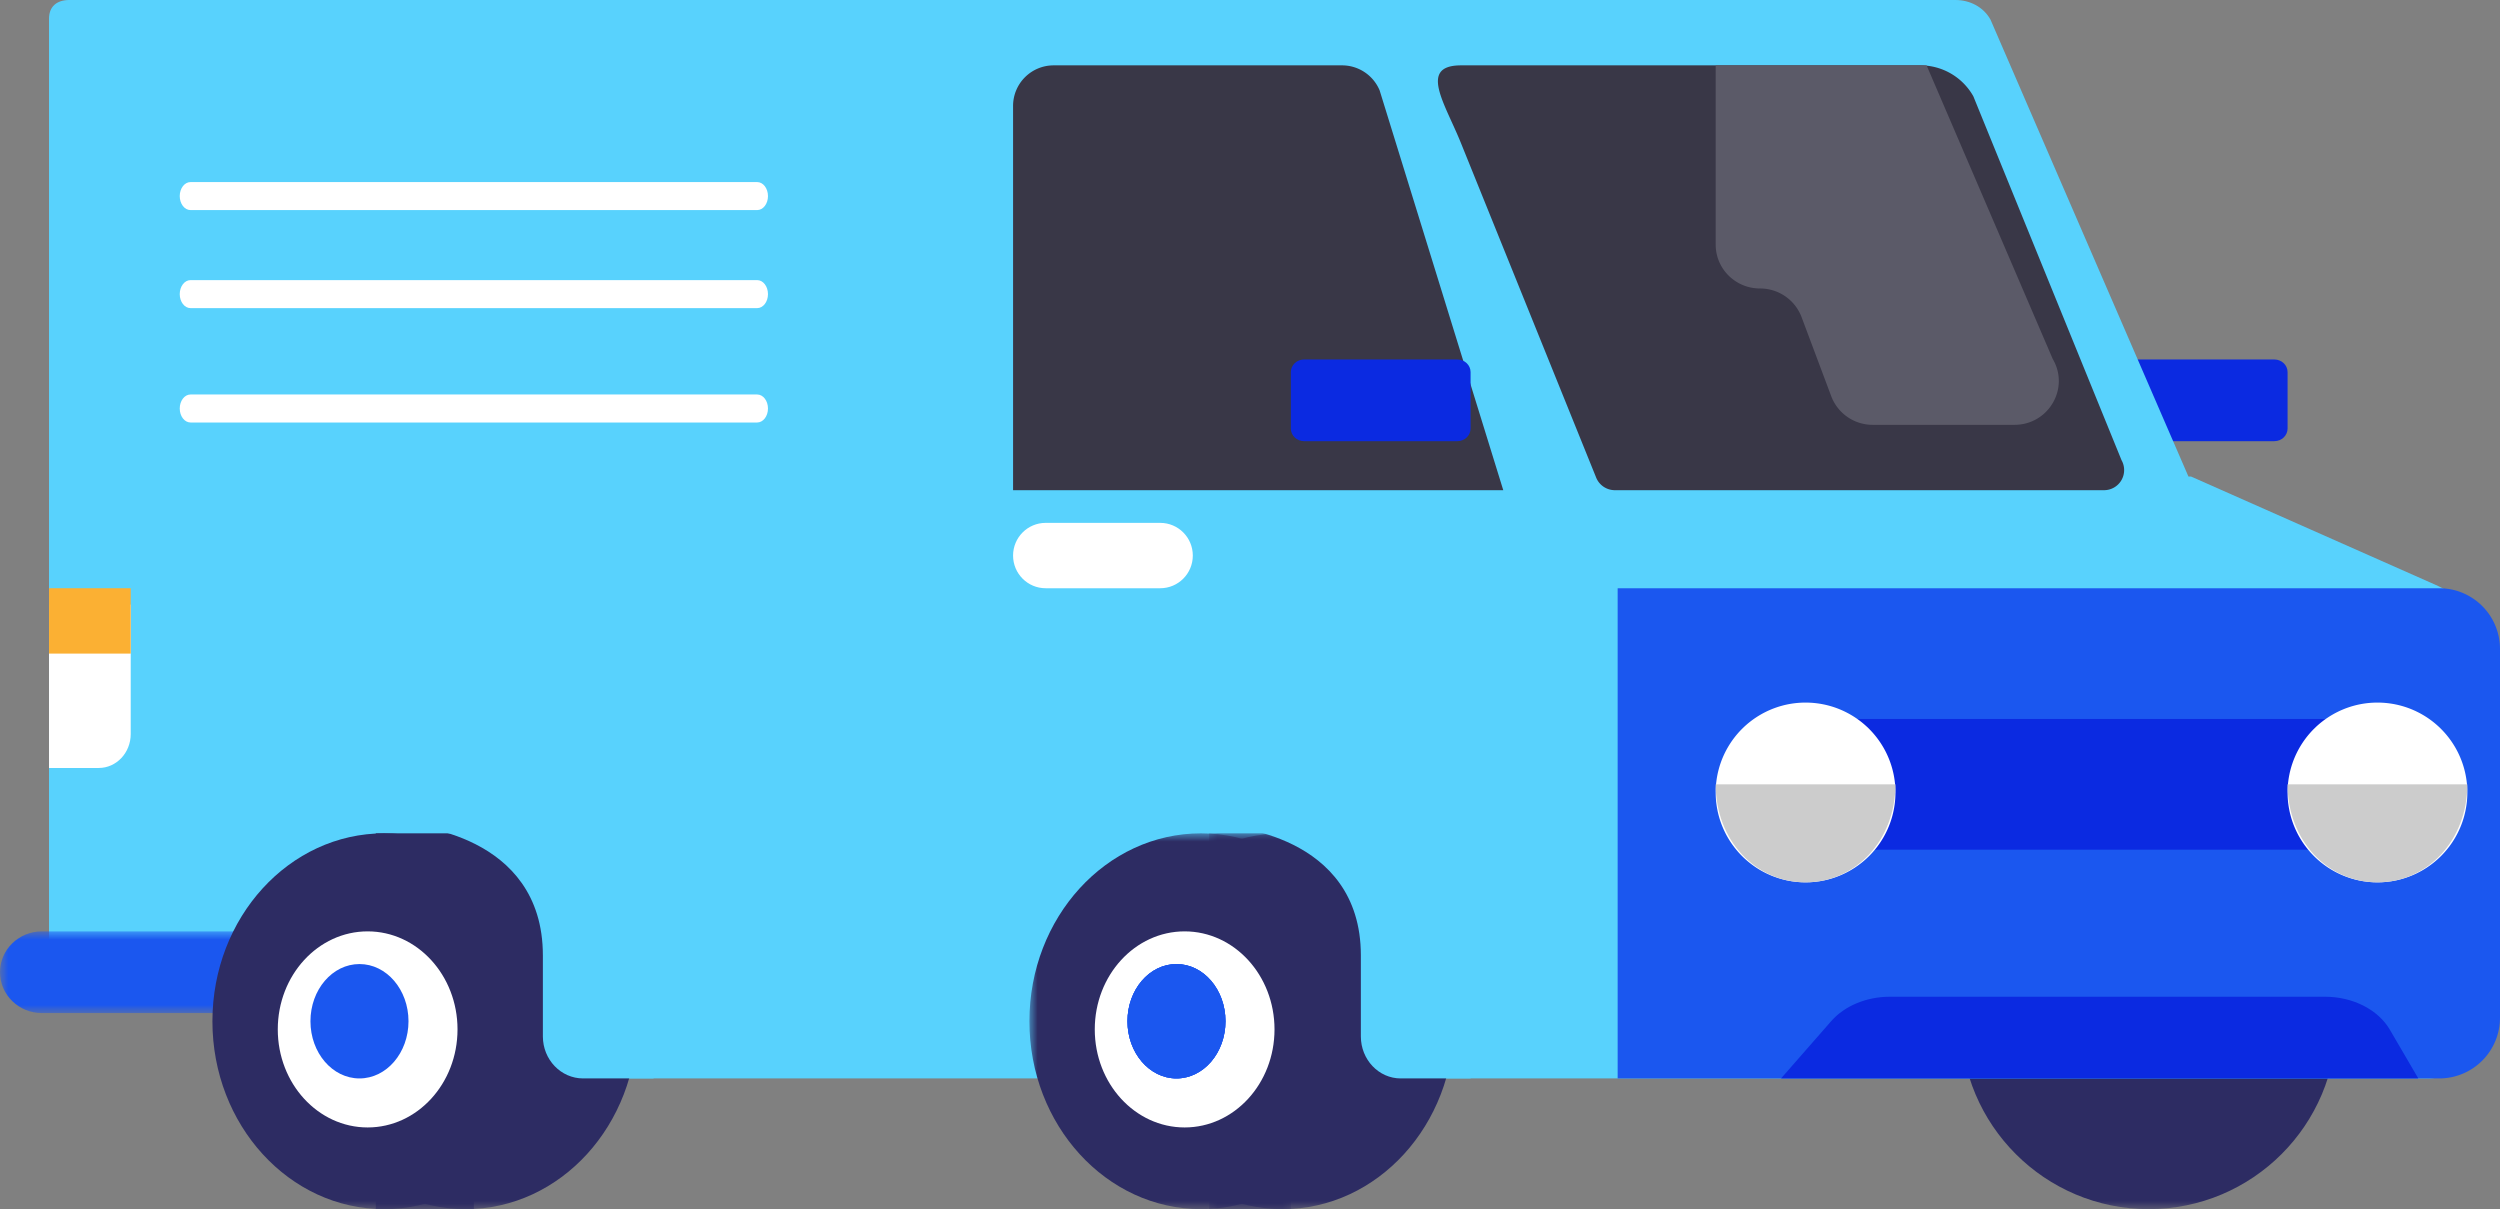 <svg width="153" height="74" viewBox="0 0 153 74" xmlns="http://www.w3.org/2000/svg" xmlns:xlink="http://www.w3.org/1999/xlink">
    <rect x="0" y="0" width="153" height="74" fill="#808080" stroke="none"/>
    <defs>
        <path id="x0ajlh9gya" d="M0 0h23v23H0z"/>
        <path id="3n1mcnqr5c" d="M0 0h22v5H0z"/>
        <path id="0sevi77jte" d="M0 0h21v23H0z"/>
        <path id="b1z9ipgygg" d="M0 0h5v23H0z"/>
        <path id="argky1lnoi" d="M0 0h21v23H0z"/>
        <path id="uibshp6z1k" d="M0 74h153V0H0z"/>
    </defs>
    <g fill="none" fill-rule="evenodd">
        <g transform="translate(120 51)">
            <mask id="1p9awf2lhb" fill="#fff">
                <use xlink:href="#x0ajlh9gya"/>
            </mask>
            <path d="M0 11.5C0 17.851 5.149 23 11.5 23S23 17.851 23 11.5 17.851 0 11.5 0 0 5.149 0 11.5" fill="#2D2C63" mask="url(#1p9awf2lhb)"/>
        </g>
        <path d="M129.808 27h9.382c.448 0 .81-.347.81-.775v-3.45c0-.428-.362-.775-.81-.775h-9.382c-.446 0-.808.347-.808.775v3.45c0 .428.362.775.808.775" fill="#0B2AE1"/>
        <path d="m148.69 35.63-14.6-6.467h-.158L121.817 1.197C121.379.42 120.556 0 119.664 0H4.238C3.49 0 3 .39 3 1.14v59.232l24.11.098-.348 5.53H148.63c2.037 0 2.283-2.055 2.283-4.106V39.621c0-2.049.762-2.715-2.223-3.992" fill="#58D2FD"/>
        <g transform="translate(0 57)">
            <mask id="9ck98c4t0d" fill="#fff">
                <use xlink:href="#3n1mcnqr5c"/>
            </mask>
            <path d="M2.562 5h16.876C20.852 5 22 3.88 22 2.5S20.852 0 19.438 0H2.562C1.147 0 0 1.12 0 2.5S1.147 5 2.562 5" fill="#1B57EF" mask="url(#9ck98c4t0d)"/>
        </g>
        <path d="M99 66h50.287A3.716 3.716 0 0 0 153 62.28V39.72a3.716 3.716 0 0 0-3.713-3.72H99v30z" fill="#1B57EF"/>
        <path d="M62 30h30L84.434 5.533A2.493 2.493 0 0 0 82.13 4H64.49A2.483 2.483 0 0 0 62 6.475V30z" fill="#393747"/>
        <g transform="translate(68 51)">
            <mask id="mzkk2wpi2f" fill="#fff">
                <use xlink:href="#0sevi77jte"/>
            </mask>
            <path d="M21 11.5C21 17.851 16.298 23 10.5 23 4.7 23 0 17.851 0 11.5S4.7 0 10.5 0C16.298 0 21 5.149 21 11.5" fill="#2D2C63" mask="url(#mzkk2wpi2f)"/>
        </g>
        <g transform="translate(74 51)">
            <mask id="wr9o6a2z4h" fill="#fff">
                <use xlink:href="#b1z9ipgygg"/>
            </mask>
            <path fill="#2D2C63" mask="url(#wr9o6a2z4h)" d="M5 0H0v23h5z"/>
        </g>
        <g transform="translate(63 51)">
            <mask id="pyaxx5xe3j" fill="#fff">
                <use xlink:href="#argky1lnoi"/>
            </mask>
            <path d="M21 11.5C21 17.851 16.298 23 10.5 23 4.7 23 0 17.851 0 11.5S4.7 0 10.5 0C16.298 0 21 5.149 21 11.5" fill="#2D2C63" mask="url(#pyaxx5xe3j)"/>
        </g>
        <path d="M78 63c0 3.313-2.463 6-5.5 6S67 66.313 67 63s2.463-6 5.5-6 5.5 2.687 5.5 6" fill="#FFF"/>
        <path d="M75 62.5c0 1.933-1.343 3.5-3 3.5s-3-1.567-3-3.5 1.343-3.5 3-3.5 3 1.567 3 3.5" fill="#1B57EF"/>
        <path d="M75 62.5c0 1.933-1.343 3.5-3 3.5s-3-1.567-3-3.5 1.343-3.5 3-3.5 3 1.567 3 3.5" fill="#1B57EF"/>
        <path d="M75 62.5c0 1.933-1.343 3.5-3 3.5s-3-1.567-3-3.5 1.343-3.5 3-3.5 3 1.567 3 3.5" fill="#1B57EF"/>
        <mask id="r2a01yqt4l" fill="#fff">
            <use xlink:href="#uibshp6z1k"/>
        </mask>
        <path fill="#0B2AE1" mask="url(#r2a01yqt4l)" d="M110 52h35v-8h-35z"/>
        <path d="M105 48.5a5.501 5.501 0 1 0 11.002-.002A5.501 5.501 0 0 0 105 48.5M140 48.5a5.501 5.501 0 1 0 11.002-.002A5.501 5.501 0 0 0 140 48.5" fill="#FFF" mask="url(#r2a01yqt4l)"/>
        <path d="M148 66h-39l3.072-3.509c.817-.933 2.16-1.491 3.59-1.491h26.627c1.703 0 3.25.787 3.968 2.015L148 66z" fill="#0B2AE1" mask="url(#r2a01yqt4l)"/>
        <path d="M63.992 36h7.016C72.107 36 73 35.105 73 34s-.893-2-1.992-2h-7.016C62.893 32 62 32.895 62 34s.893 2 1.992 2" fill="#FFF" mask="url(#r2a01yqt4l)"/>
        <path d="M79.808 27h9.382c.448 0 .81-.347.81-.775v-3.45c0-.428-.362-.775-.81-.775h-9.382c-.446 0-.808.347-.808.775v3.45c0 .428.362.775.808.775" fill="#0B2AE1" mask="url(#r2a01yqt4l)"/>
        <path d="M75 50.572s8.285.374 8.285 7.9v4.958c0 1.42 1.093 2.57 2.44 2.57H90V48l-15 2.572z" fill="#58D2FD" mask="url(#r2a01yqt4l)"/>
        <path d="M39 62.5C39 68.851 34.298 74 28.5 74 22.7 74 18 68.851 18 62.5S22.7 51 28.5 51C34.298 51 39 56.149 39 62.5" fill="#2D2C63" mask="url(#r2a01yqt4l)"/>
        <path fill="#2D2C63" mask="url(#r2a01yqt4l)" d="M29 51h-6v23h6z"/>
        <path d="M34 62.5C34 68.851 29.298 74 23.5 74 17.7 74 13 68.851 13 62.5S17.7 51 23.5 51C29.298 51 34 56.149 34 62.5" fill="#2D2C63" mask="url(#r2a01yqt4l)"/>
        <path d="M28 63c0 3.313-2.463 6-5.5 6S17 66.313 17 63s2.463-6 5.5-6 5.5 2.687 5.5 6" fill="#FFF" mask="url(#r2a01yqt4l)"/>
        <path d="M25 62.5c0 1.933-1.343 3.5-3 3.5s-3-1.567-3-3.5 1.343-3.5 3-3.5 3 1.567 3 3.5" fill="#1B57EF" mask="url(#r2a01yqt4l)"/>
        <path d="M25 50.514s8.224.43 8.224 7.96v4.956c0 1.419 1.103 2.57 2.463 2.57H40V48l-15 2.514z" fill="#58D2FD" mask="url(#r2a01yqt4l)"/>
        <path d="M11.66 25.857h34.68c.364 0 .66-.384.66-.856 0-.474-.296-.858-.66-.858H11.66c-.365 0-.66.384-.66.858 0 .472.295.856.66.856M11.66 18.857h34.68c.364 0 .66-.384.66-.856 0-.474-.296-.858-.66-.858H11.66c-.365 0-.66.384-.66.858 0 .472.295.856.66.856M11.66 12.857h34.68c.364 0 .66-.384.66-.856 0-.474-.296-.858-.66-.858H11.66c-.365 0-.66.384-.66.858 0 .472.295.856.66.856M6.043 47H3V37h5v7.923C8 46.07 7.124 47 6.043 47" fill="#FFF" mask="url(#r2a01yqt4l)"/>
        <path fill="#FBB033" mask="url(#r2a01yqt4l)" d="M3 40h5v-4H3z"/>
        <path d="M98.83 30h29.934a1.23 1.23 0 0 0 1.075-1.834L120.767 5.89A3.716 3.716 0 0 0 117.53 4H89.416c-2.628 0-.974 2.345.003 4.778l8.265 20.449c.188.466.642.773 1.147.773" fill="#393747" mask="url(#r2a01yqt4l)"/>
        <path d="M145.5 54c3.037 0 5.5-2.548 5.5-6h-11c0 3.452 2.463 6 5.5 6M110.5 54c3.037 0 5.5-2.548 5.5-6h-11c0 3.452 2.463 6 5.5 6" fill="#CCC" mask="url(#r2a01yqt4l)"/>
        <path d="m117.907 4 7.718 17.964c1.057 1.788-.247 4.036-2.343 4.036h-8.666a2.71 2.71 0 0 1-2.544-1.75l-1.816-4.843a2.712 2.712 0 0 0-2.544-1.752c-1.498 0-2.712-1.201-2.712-2.683V4h12.907z" fill="#5B5A68" mask="url(#r2a01yqt4l)"/>
    </g>
</svg>

